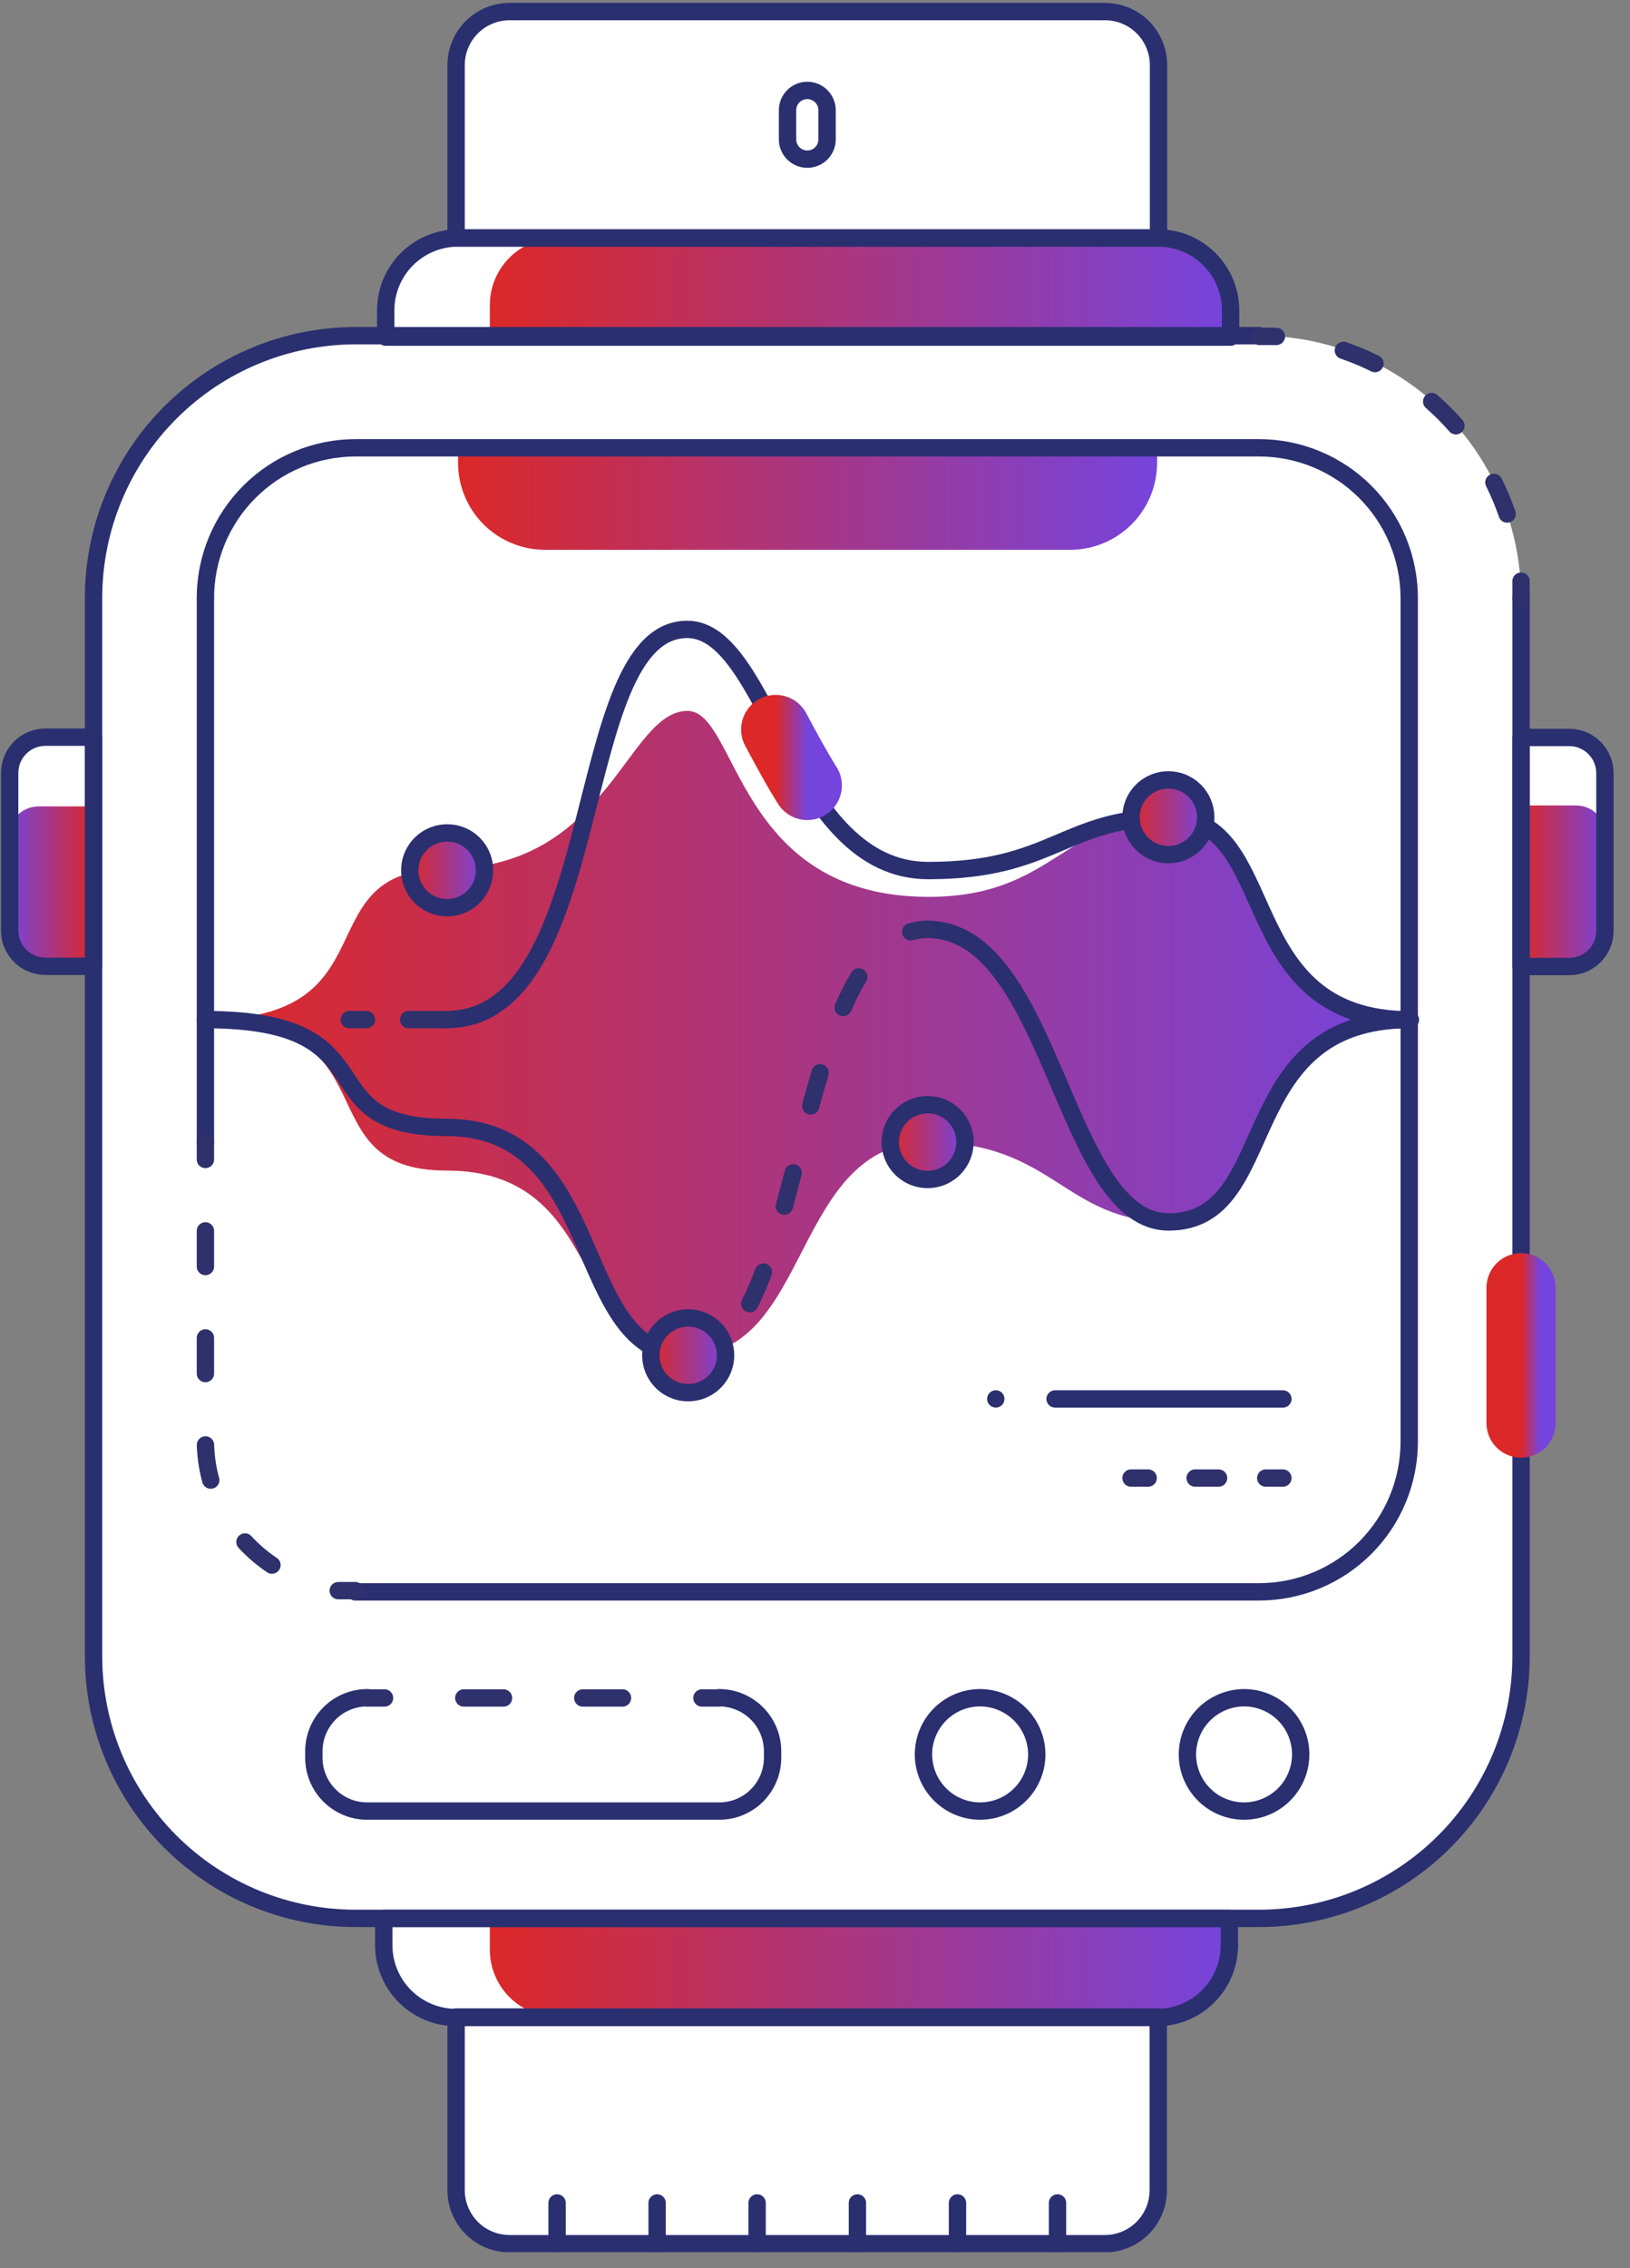 <svg width="87" height="121" viewBox="0 0 87 121" fill="none" xmlns="http://www.w3.org/2000/svg">
<rect x="0" y="0" width="87" height="121" fill="#808080" stroke="none"/>
<g clip-path="url(#clip0_8_8863)">
<path d="M83.758 39.33H81.185V31.894C81.181 28.188 79.709 24.635 77.09 22.013C74.47 19.392 70.918 17.916 67.213 17.909H65.656V16.48C65.656 15.457 65.249 14.475 64.525 13.751C63.801 13.027 62.82 12.621 61.796 12.621V3.46C61.793 2.705 61.49 1.982 60.955 1.449C60.42 0.916 59.695 0.617 58.94 0.617H27.148C26.393 0.617 25.668 0.916 25.133 1.449C24.598 1.982 24.295 2.705 24.292 3.46V12.698C23.268 12.698 22.287 13.105 21.563 13.829C20.839 14.552 20.432 15.534 20.432 16.558V17.986H18.965C15.273 17.993 11.733 19.458 9.116 22.063C6.499 24.668 5.017 28.201 4.993 31.894V88.324C4.993 92.03 6.465 95.586 9.085 98.208C11.705 100.83 15.259 102.305 18.965 102.309H20.522V103.737C20.522 104.761 20.929 105.742 21.653 106.466C22.377 107.19 23.358 107.597 24.382 107.597V116.809C24.375 117.555 24.66 118.275 25.177 118.814C25.695 119.352 26.402 119.667 27.148 119.691H58.927C59.313 119.705 59.697 119.64 60.058 119.501C60.418 119.362 60.746 119.152 61.023 118.882C61.299 118.613 61.518 118.29 61.667 117.934C61.815 117.577 61.89 117.195 61.886 116.809V107.571C62.91 107.571 63.892 107.164 64.615 106.44C65.339 105.717 65.746 104.735 65.746 103.711V102.283H67.303C70.983 102.256 74.504 100.779 77.103 98.174C79.701 95.568 81.168 92.042 81.185 88.362V51.54H83.758C84.007 51.542 84.255 51.494 84.486 51.4C84.717 51.306 84.927 51.166 85.104 50.991C85.281 50.815 85.421 50.606 85.517 50.376C85.613 50.145 85.662 49.898 85.662 49.649V41.234C85.662 40.73 85.462 40.245 85.105 39.888C84.747 39.531 84.263 39.33 83.758 39.33Z" fill="white"/>
<path d="M0.466 41.235V49.649C0.466 49.898 0.515 50.145 0.611 50.376C0.707 50.606 0.847 50.815 1.024 50.991C1.201 51.167 1.411 51.306 1.642 51.4C1.873 51.494 2.121 51.542 2.37 51.54H4.943V39.331H2.37C1.865 39.331 1.381 39.531 1.024 39.888C0.666 40.245 0.466 40.73 0.466 41.235Z" fill="white"/>
<path d="M10.964 54.397C21.141 54.397 16.11 46.343 23.83 46.343C32.501 46.343 33.441 37.928 36.696 37.928C39.397 37.928 39.269 47.848 49.562 47.848C56.252 47.848 56.792 43.602 62.427 43.602C68.487 43.602 65.721 54.397 75.293 54.397C65.734 54.397 68.5 65.191 62.427 65.191C56.805 65.191 56.265 60.932 49.562 60.932C42.241 60.932 43.36 72.306 36.696 72.306C30.391 72.306 32.514 62.451 23.83 62.451C16.11 62.451 21.154 54.397 10.964 54.397Z" fill="url(#paint0_linear_8_8863)"/>
<path d="M81.185 42.971H84.118C84.541 42.971 84.947 43.139 85.246 43.439C85.545 43.738 85.713 44.144 85.713 44.567V49.958C85.713 50.381 85.545 50.786 85.246 51.086C84.947 51.385 84.541 51.553 84.118 51.553H81.185V42.971Z" fill="url(#paint1_linear_8_8863)"/>
<path d="M4.993 51.553H2.06C1.637 51.553 1.231 51.385 0.932 51.086C0.632 50.787 0.464 50.381 0.464 49.958L0.464 44.618C0.464 44.195 0.632 43.789 0.932 43.49C1.231 43.191 1.637 43.023 2.06 43.023H4.993L4.993 51.605V51.553Z" fill="url(#paint2_linear_8_8863)"/>
<path d="M29.722 12.698H62.08C63.022 12.708 63.922 13.09 64.584 13.759C65.246 14.429 65.618 15.333 65.618 16.275V17.948H26.145V16.275C26.145 15.326 26.522 14.417 27.193 13.746C27.864 13.075 28.774 12.698 29.722 12.698Z" fill="url(#paint3_linear_8_8863)"/>
<path d="M26.145 102.348H65.618V104.02C65.618 104.969 65.241 105.879 64.57 106.549C63.9 107.22 62.99 107.597 62.041 107.597H29.722C28.774 107.597 27.864 107.22 27.193 106.549C26.522 105.879 26.145 104.969 26.145 104.02V102.348Z" fill="url(#paint4_linear_8_8863)"/>
<path d="M24.448 23.93H61.759V24.689C61.759 25.921 61.27 27.102 60.399 27.974C59.528 28.845 58.346 29.334 57.115 29.334H29.106C28.495 29.335 27.889 29.217 27.324 28.984C26.759 28.751 26.246 28.41 25.813 27.978C25.381 27.547 25.037 27.034 24.803 26.47C24.569 25.905 24.448 25.3 24.448 24.689V23.93Z" fill="url(#paint5_linear_8_8863)"/>
<path d="M81.185 31.894V88.375C81.181 92.08 79.708 95.632 77.089 98.251C74.469 100.871 70.917 102.344 67.213 102.347H18.965C15.261 102.344 11.709 100.871 9.089 98.251C6.47 95.632 4.997 92.08 4.993 88.375V31.894C4.997 28.188 6.469 24.635 9.089 22.013C11.708 19.392 15.26 17.916 18.965 17.909H67.213" stroke="#2A2F70" stroke-width="0.926" stroke-linecap="round" stroke-linejoin="round"/>
<path d="M10.964 31.894C10.967 29.772 11.812 27.739 13.312 26.239C14.812 24.739 16.845 23.895 18.966 23.891H67.213C69.335 23.895 71.368 24.739 72.868 26.239C74.368 27.739 75.213 29.772 75.216 31.894V76.924C75.213 79.046 74.368 81.079 72.868 82.579C71.368 84.079 69.335 84.923 67.213 84.927H18.966" stroke="#2A2F70" stroke-width="0.926" stroke-linecap="round" stroke-linejoin="round"/>
<path d="M24.344 12.698H61.822C62.846 12.698 63.828 13.105 64.551 13.829C65.275 14.553 65.682 15.534 65.682 16.558V17.986H20.587V16.532C20.593 15.531 20.989 14.571 21.69 13.855C22.391 13.14 23.343 12.725 24.344 12.698Z" stroke="#2A2F70" stroke-width="0.926" stroke-linecap="round" stroke-linejoin="round"/>
<path d="M27.2 0.617H58.979C59.736 0.617 60.463 0.918 60.998 1.454C61.534 1.989 61.835 2.716 61.835 3.473V12.698H24.344V3.46C24.347 2.705 24.65 1.982 25.185 1.449C25.72 0.916 26.445 0.617 27.2 0.617Z" stroke="#2A2F70" stroke-width="0.926" stroke-linecap="round" stroke-linejoin="round"/>
<path d="M43.089 8.491C42.809 8.491 42.541 8.38 42.343 8.182C42.145 7.984 42.034 7.716 42.034 7.436V5.879C42.034 5.6 42.145 5.331 42.343 5.133C42.541 4.936 42.809 4.824 43.089 4.824C43.369 4.824 43.637 4.936 43.835 5.133C44.033 5.331 44.144 5.6 44.144 5.879V7.449C44.141 7.727 44.028 7.992 43.831 8.187C43.633 8.382 43.367 8.491 43.089 8.491Z" stroke="#2A2F70" stroke-width="0.926" stroke-linecap="round" stroke-linejoin="round"/>
<path d="M20.586 102.348H65.617V103.776C65.617 104.799 65.21 105.781 64.486 106.505C63.763 107.229 62.781 107.636 61.757 107.636H24.343C23.32 107.636 22.338 107.229 21.614 106.505C20.89 105.781 20.483 104.799 20.483 103.776V102.348H20.586Z" stroke="#2A2F70" stroke-width="0.926" stroke-linecap="round" stroke-linejoin="round"/>
<path d="M24.344 107.61H61.822V116.847C61.822 117.605 61.521 118.331 60.986 118.867C60.45 119.403 59.723 119.704 58.966 119.704H27.2C26.442 119.704 25.716 119.403 25.18 118.867C24.645 118.331 24.344 117.605 24.344 116.847V107.61Z" stroke="#2A2F70" stroke-width="0.926" stroke-linecap="round" stroke-linejoin="round"/>
<path d="M29.734 119.691V117.529" stroke="#2A2F70" stroke-width="0.926" stroke-linecap="round" stroke-linejoin="round"/>
<path d="M35.073 119.691V117.529" stroke="#2A2F70" stroke-width="0.926" stroke-linecap="round" stroke-linejoin="round"/>
<path d="M40.411 119.691V117.529" stroke="#2A2F70" stroke-width="0.926" stroke-linecap="round" stroke-linejoin="round"/>
<path d="M45.764 119.691V117.529" stroke="#2A2F70" stroke-width="0.926" stroke-linecap="round" stroke-linejoin="round"/>
<path d="M51.105 119.691V117.529" stroke="#2A2F70" stroke-width="0.926" stroke-linecap="round" stroke-linejoin="round"/>
<path d="M56.443 119.691V117.529" stroke="#2A2F70" stroke-width="0.926" stroke-linecap="round" stroke-linejoin="round"/>
<path d="M81.185 39.343H83.758C84.263 39.343 84.747 39.544 85.104 39.901C85.461 40.258 85.662 40.742 85.662 41.247V49.662C85.662 50.167 85.461 50.651 85.104 51.008C84.747 51.365 84.263 51.566 83.758 51.566H81.185V39.343Z" stroke="#2A2F70" stroke-width="0.926" stroke-linecap="round" stroke-linejoin="round"/>
<path d="M4.993 51.553H2.42C1.915 51.553 1.431 51.352 1.074 50.995C0.716 50.638 0.516 50.154 0.516 49.649L0.516 41.235C0.516 40.73 0.716 40.245 1.074 39.888C1.431 39.531 1.915 39.33 2.42 39.33H4.993L4.993 51.54V51.553Z" stroke="#2A2F70" stroke-width="0.926" stroke-linecap="round" stroke-linejoin="round"/>
<path d="M38.392 90.575C39.148 90.579 39.871 90.881 40.404 91.416C40.937 91.952 41.236 92.676 41.236 93.431V93.779C41.236 94.533 40.936 95.256 40.403 95.789C39.87 96.323 39.147 96.622 38.392 96.622H19.595C18.841 96.622 18.118 96.323 17.585 95.789C17.052 95.256 16.752 94.533 16.752 93.779V93.431C16.752 92.676 17.051 91.952 17.584 91.416C18.117 90.881 18.84 90.579 19.595 90.575" stroke="#2A2F70" stroke-width="0.926" stroke-linecap="round" stroke-linejoin="round"/>
<path d="M52.313 96.622C51.512 96.622 50.743 96.304 50.176 95.737C49.609 95.17 49.29 94.401 49.29 93.599C49.29 93.202 49.368 92.808 49.52 92.442C49.672 92.075 49.895 91.742 50.176 91.461C50.456 91.18 50.79 90.957 51.157 90.805C51.523 90.653 51.916 90.575 52.313 90.575C53.114 90.579 53.881 90.898 54.448 91.465C55.014 92.031 55.334 92.798 55.337 93.599C55.337 94.401 55.019 95.17 54.451 95.737C53.884 96.304 53.115 96.622 52.313 96.622Z" stroke="#2A2F70" stroke-width="0.926" stroke-linecap="round" stroke-linejoin="round"/>
<path d="M66.4 96.622C65.599 96.622 64.829 96.304 64.263 95.737C63.696 95.17 63.377 94.401 63.377 93.599C63.38 92.798 63.7 92.031 64.266 91.465C64.832 90.898 65.6 90.579 66.4 90.575C66.797 90.575 67.191 90.653 67.558 90.805C67.924 90.957 68.258 91.18 68.538 91.461C68.819 91.742 69.042 92.075 69.194 92.442C69.346 92.808 69.424 93.202 69.424 93.599C69.424 94.401 69.105 95.17 68.538 95.737C67.971 96.304 67.202 96.622 66.4 96.622Z" stroke="#2A2F70" stroke-width="0.926" stroke-linecap="round" stroke-linejoin="round"/>
<path d="M67.214 17.947C67.523 17.947 67.831 17.947 68.127 17.947" stroke="#2E316C" stroke-width="0.926" stroke-linecap="round" stroke-linejoin="round"/>
<path d="M71.702 18.693C74.023 19.488 76.096 20.877 77.714 22.721C79.332 24.565 80.44 26.8 80.927 29.205" stroke="#2E316C" stroke-width="0.926" stroke-linecap="round" stroke-linejoin="round" stroke-dasharray="1.83 3.65"/>
<path d="M81.185 31.006C81.185 31.315 81.185 31.624 81.185 31.933" stroke="#2E316C" stroke-width="0.926" stroke-linecap="round" stroke-linejoin="round"/>
<path d="M10.964 60.945V31.933" stroke="#2A2F70" stroke-width="0.926" stroke-linecap="round" stroke-linejoin="round"/>
<path d="M18.966 84.863C18.657 84.863 18.349 84.863 18.053 84.863" stroke="#2E316C" stroke-width="0.926" stroke-linecap="round" stroke-linejoin="round"/>
<path d="M14.515 83.499C13.432 82.775 12.542 81.798 11.923 80.652C11.305 79.506 10.975 78.227 10.964 76.924V63.775" stroke="#2E316C" stroke-width="0.926" stroke-linecap="round" stroke-linejoin="round" stroke-dasharray="1.9 3.81"/>
<path d="M10.964 61.858V60.945" stroke="#2E316C" stroke-width="0.926" stroke-linecap="round" stroke-linejoin="round"/>
<path d="M81.185 68.703V75.921" stroke="url(#paint6_linear_8_8863)" stroke-width="3.692" stroke-linecap="round" stroke-linejoin="round"/>
<path d="M19.597 90.588H20.523" stroke="#2E316C" stroke-width="0.926" stroke-linecap="round" stroke-linejoin="round"/>
<path d="M24.755 90.588H35.343" stroke="#2E316C" stroke-width="0.926" stroke-linecap="round" stroke-linejoin="round" stroke-dasharray="2.12 4.23"/>
<path d="M37.466 90.588H38.392" stroke="#2E316C" stroke-width="0.926" stroke-linecap="round" stroke-linejoin="round"/>
<path d="M49.509 49.585C56.199 49.585 56.739 65.191 62.375 65.191C68.434 65.191 65.668 54.397 75.24 54.397" stroke="#2A2F70" stroke-width="0.926" stroke-linecap="round" stroke-linejoin="round"/>
<path d="M10.964 54.397C21.141 54.397 16.11 60.148 23.83 60.148C32.501 60.148 30.378 72.306 36.696 72.306" stroke="#2A2F70" stroke-width="0.926" stroke-linecap="round" stroke-linejoin="round"/>
<path d="M23.815 54.396C32.487 54.396 30.364 33.579 36.681 33.579C41.069 33.579 42.201 46.445 49.547 46.445C56.237 46.445 56.778 43.615 62.413 43.615C68.473 43.615 65.707 54.409 75.279 54.409" stroke="#2A2F70" stroke-width="0.926" stroke-linecap="round" stroke-linejoin="round"/>
<path d="M25.86 46.432C25.86 46.827 25.744 47.212 25.524 47.54C25.305 47.868 24.994 48.124 24.629 48.275C24.265 48.426 23.864 48.465 23.477 48.388C23.09 48.311 22.735 48.121 22.456 47.842C22.177 47.563 21.987 47.208 21.91 46.821C21.833 46.434 21.873 46.033 22.024 45.669C22.175 45.305 22.43 44.993 22.758 44.774C23.086 44.555 23.472 44.438 23.866 44.438C24.129 44.436 24.389 44.487 24.631 44.586C24.874 44.686 25.095 44.833 25.28 45.018C25.466 45.204 25.613 45.424 25.712 45.667C25.812 45.91 25.862 46.17 25.86 46.432Z" fill="url(#paint7_linear_8_8863)" stroke="#2A2F70" stroke-width="0.926" stroke-linecap="round" stroke-linejoin="round"/>
<path d="M51.504 60.932C51.504 61.327 51.387 61.712 51.168 62.04C50.949 62.368 50.637 62.624 50.273 62.775C49.909 62.926 49.508 62.965 49.121 62.888C48.734 62.811 48.379 62.621 48.1 62.342C47.821 62.063 47.631 61.708 47.554 61.321C47.477 60.934 47.517 60.533 47.667 60.169C47.818 59.805 48.074 59.493 48.402 59.274C48.73 59.055 49.115 58.938 49.51 58.938C49.772 58.936 50.032 58.987 50.275 59.086C50.518 59.186 50.738 59.333 50.924 59.518C51.109 59.704 51.256 59.924 51.356 60.167C51.455 60.41 51.506 60.67 51.504 60.932Z" fill="url(#paint8_linear_8_8863)" stroke="#2A2F70" stroke-width="0.926" stroke-linecap="round" stroke-linejoin="round"/>
<path d="M64.356 43.602C64.356 43.997 64.239 44.382 64.019 44.71C63.8 45.038 63.489 45.294 63.124 45.444C62.76 45.596 62.359 45.635 61.972 45.558C61.586 45.481 61.23 45.291 60.951 45.012C60.672 44.733 60.483 44.378 60.406 43.991C60.329 43.604 60.368 43.203 60.519 42.839C60.67 42.475 60.925 42.163 61.254 41.944C61.581 41.725 61.967 41.608 62.361 41.608C62.89 41.608 63.398 41.818 63.772 42.192C64.145 42.566 64.356 43.073 64.356 43.602Z" fill="url(#paint9_linear_8_8863)" stroke="#2A2F70" stroke-width="0.926" stroke-linecap="round" stroke-linejoin="round"/>
<path d="M36.667 72.306C36.974 72.307 37.279 72.255 37.568 72.151" stroke="#2E316C" stroke-width="0.926" stroke-linecap="round" stroke-linejoin="round"/>
<path d="M40.015 69.553C42.588 64.522 43.463 54.023 46.975 50.653" stroke="#2E316C" stroke-width="0.926" stroke-linecap="round" stroke-linejoin="round" stroke-dasharray="1.84 3.69"/>
<path d="M48.609 49.713C48.901 49.624 49.205 49.581 49.51 49.585" stroke="#2E316C" stroke-width="0.926" stroke-linecap="round" stroke-linejoin="round"/>
<path d="M38.726 72.306C38.726 72.7 38.609 73.086 38.39 73.414C38.17 73.742 37.859 73.997 37.495 74.148C37.13 74.299 36.729 74.339 36.343 74.262C35.956 74.185 35.6 73.995 35.321 73.716C35.042 73.437 34.853 73.082 34.776 72.695C34.699 72.308 34.738 71.907 34.889 71.543C35.04 71.178 35.296 70.867 35.624 70.648C35.952 70.428 36.337 70.311 36.731 70.311C37.26 70.311 37.768 70.522 38.142 70.896C38.516 71.27 38.726 71.777 38.726 72.306Z" fill="url(#paint10_linear_8_8863)" stroke="#2A2F70" stroke-width="0.926" stroke-linecap="round" stroke-linejoin="round"/>
<path d="M18.645 54.397H19.559" stroke="#2E316C" stroke-width="0.926" stroke-linecap="round" stroke-linejoin="round"/>
<path d="M21.81 54.397H22.723" stroke="#2E316C" stroke-width="0.926" stroke-linecap="round" stroke-linejoin="round" stroke-dasharray="1.12 2.24"/>
<path d="M22.89 54.397H23.816" stroke="#2E316C" stroke-width="0.926" stroke-linecap="round" stroke-linejoin="round"/>
<path d="M56.315 74.635H68.473" stroke="#2A2F70" stroke-width="0.926" stroke-linecap="round" stroke-linejoin="round"/>
<path d="M60.367 78.855H61.281" stroke="#2E316C" stroke-width="0.926" stroke-linecap="round" stroke-linejoin="round"/>
<path d="M63.79 78.855H66.299" stroke="#2E316C" stroke-width="0.926" stroke-linecap="round" stroke-linejoin="round" stroke-dasharray="1.25 2.51"/>
<path d="M67.559 78.855H68.472" stroke="#2E316C" stroke-width="0.926" stroke-linecap="round" stroke-linejoin="round"/>
<ellipse cx="53.15" cy="74.634" rx="0.463" ry="0.463" fill="#2A2F70"/>
<path d="M41.403 38.919C41.931 39.91 42.484 40.939 43.089 41.904" stroke="url(#paint11_linear_8_8863)" stroke-width="3.692" stroke-linecap="round" stroke-linejoin="round"/>
</g>
<defs>
<linearGradient id="paint0_linear_8_8863" x1="10.964" y1="55.117" x2="75.293" y2="55.117" gradientUnits="userSpaceOnUse">
<stop stop-color="#DC2828"/>
<stop offset="1" stop-color="#7544DD"/>
</linearGradient>
<linearGradient id="paint1_linear_8_8863" x1="81.185" y1="47.262" x2="85.713" y2="47.262" gradientUnits="userSpaceOnUse">
<stop stop-color="#DC2828"/>
<stop offset="1" stop-color="#7544DD"/>
</linearGradient>
<linearGradient id="paint2_linear_8_8863" x1="4.993" y1="47.314" x2="0.464" y2="47.314" gradientUnits="userSpaceOnUse">
<stop stop-color="#DC2828"/>
<stop offset="1" stop-color="#7544DD"/>
</linearGradient>
<linearGradient id="paint3_linear_8_8863" x1="26.145" y1="15.323" x2="65.618" y2="15.323" gradientUnits="userSpaceOnUse">
<stop stop-color="#DC2828"/>
<stop offset="1" stop-color="#7544DD"/>
</linearGradient>
<linearGradient id="paint4_linear_8_8863" x1="26.145" y1="104.972" x2="65.618" y2="104.972" gradientUnits="userSpaceOnUse">
<stop stop-color="#DC2828"/>
<stop offset="1" stop-color="#7544DD"/>
</linearGradient>
<linearGradient id="paint5_linear_8_8863" x1="24.448" y1="26.632" x2="61.759" y2="26.632" gradientUnits="userSpaceOnUse">
<stop stop-color="#DC2828"/>
<stop offset="1" stop-color="#7544DD"/>
</linearGradient>
<linearGradient id="paint6_linear_8_8863" x1="81.185" y1="72.312" x2="82.185" y2="72.312" gradientUnits="userSpaceOnUse">
<stop stop-color="#DC2828"/>
<stop offset="1" stop-color="#7544DD"/>
</linearGradient>
<linearGradient id="paint7_linear_8_8863" x1="21.872" y1="46.432" x2="25.86" y2="46.432" gradientUnits="userSpaceOnUse">
<stop stop-color="#DC2828"/>
<stop offset="1" stop-color="#7544DD"/>
</linearGradient>
<linearGradient id="paint8_linear_8_8863" x1="47.516" y1="60.932" x2="51.504" y2="60.932" gradientUnits="userSpaceOnUse">
<stop stop-color="#DC2828"/>
<stop offset="1" stop-color="#7544DD"/>
</linearGradient>
<linearGradient id="paint9_linear_8_8863" x1="60.367" y1="43.602" x2="64.356" y2="43.602" gradientUnits="userSpaceOnUse">
<stop stop-color="#DC2828"/>
<stop offset="1" stop-color="#7544DD"/>
</linearGradient>
<linearGradient id="paint10_linear_8_8863" x1="34.737" y1="72.306" x2="38.726" y2="72.306" gradientUnits="userSpaceOnUse">
<stop stop-color="#DC2828"/>
<stop offset="1" stop-color="#7544DD"/>
</linearGradient>
<linearGradient id="paint11_linear_8_8863" x1="41.403" y1="40.411" x2="43.089" y2="40.411" gradientUnits="userSpaceOnUse">
<stop stop-color="#DC2828"/>
<stop offset="1" stop-color="#7544DD"/>
</linearGradient>
<clipPath id="clip0_8_8863">
<rect width="86.176" height="120" fill="white" transform="translate(0 0.154)"/>
</clipPath>
</defs>
</svg>
